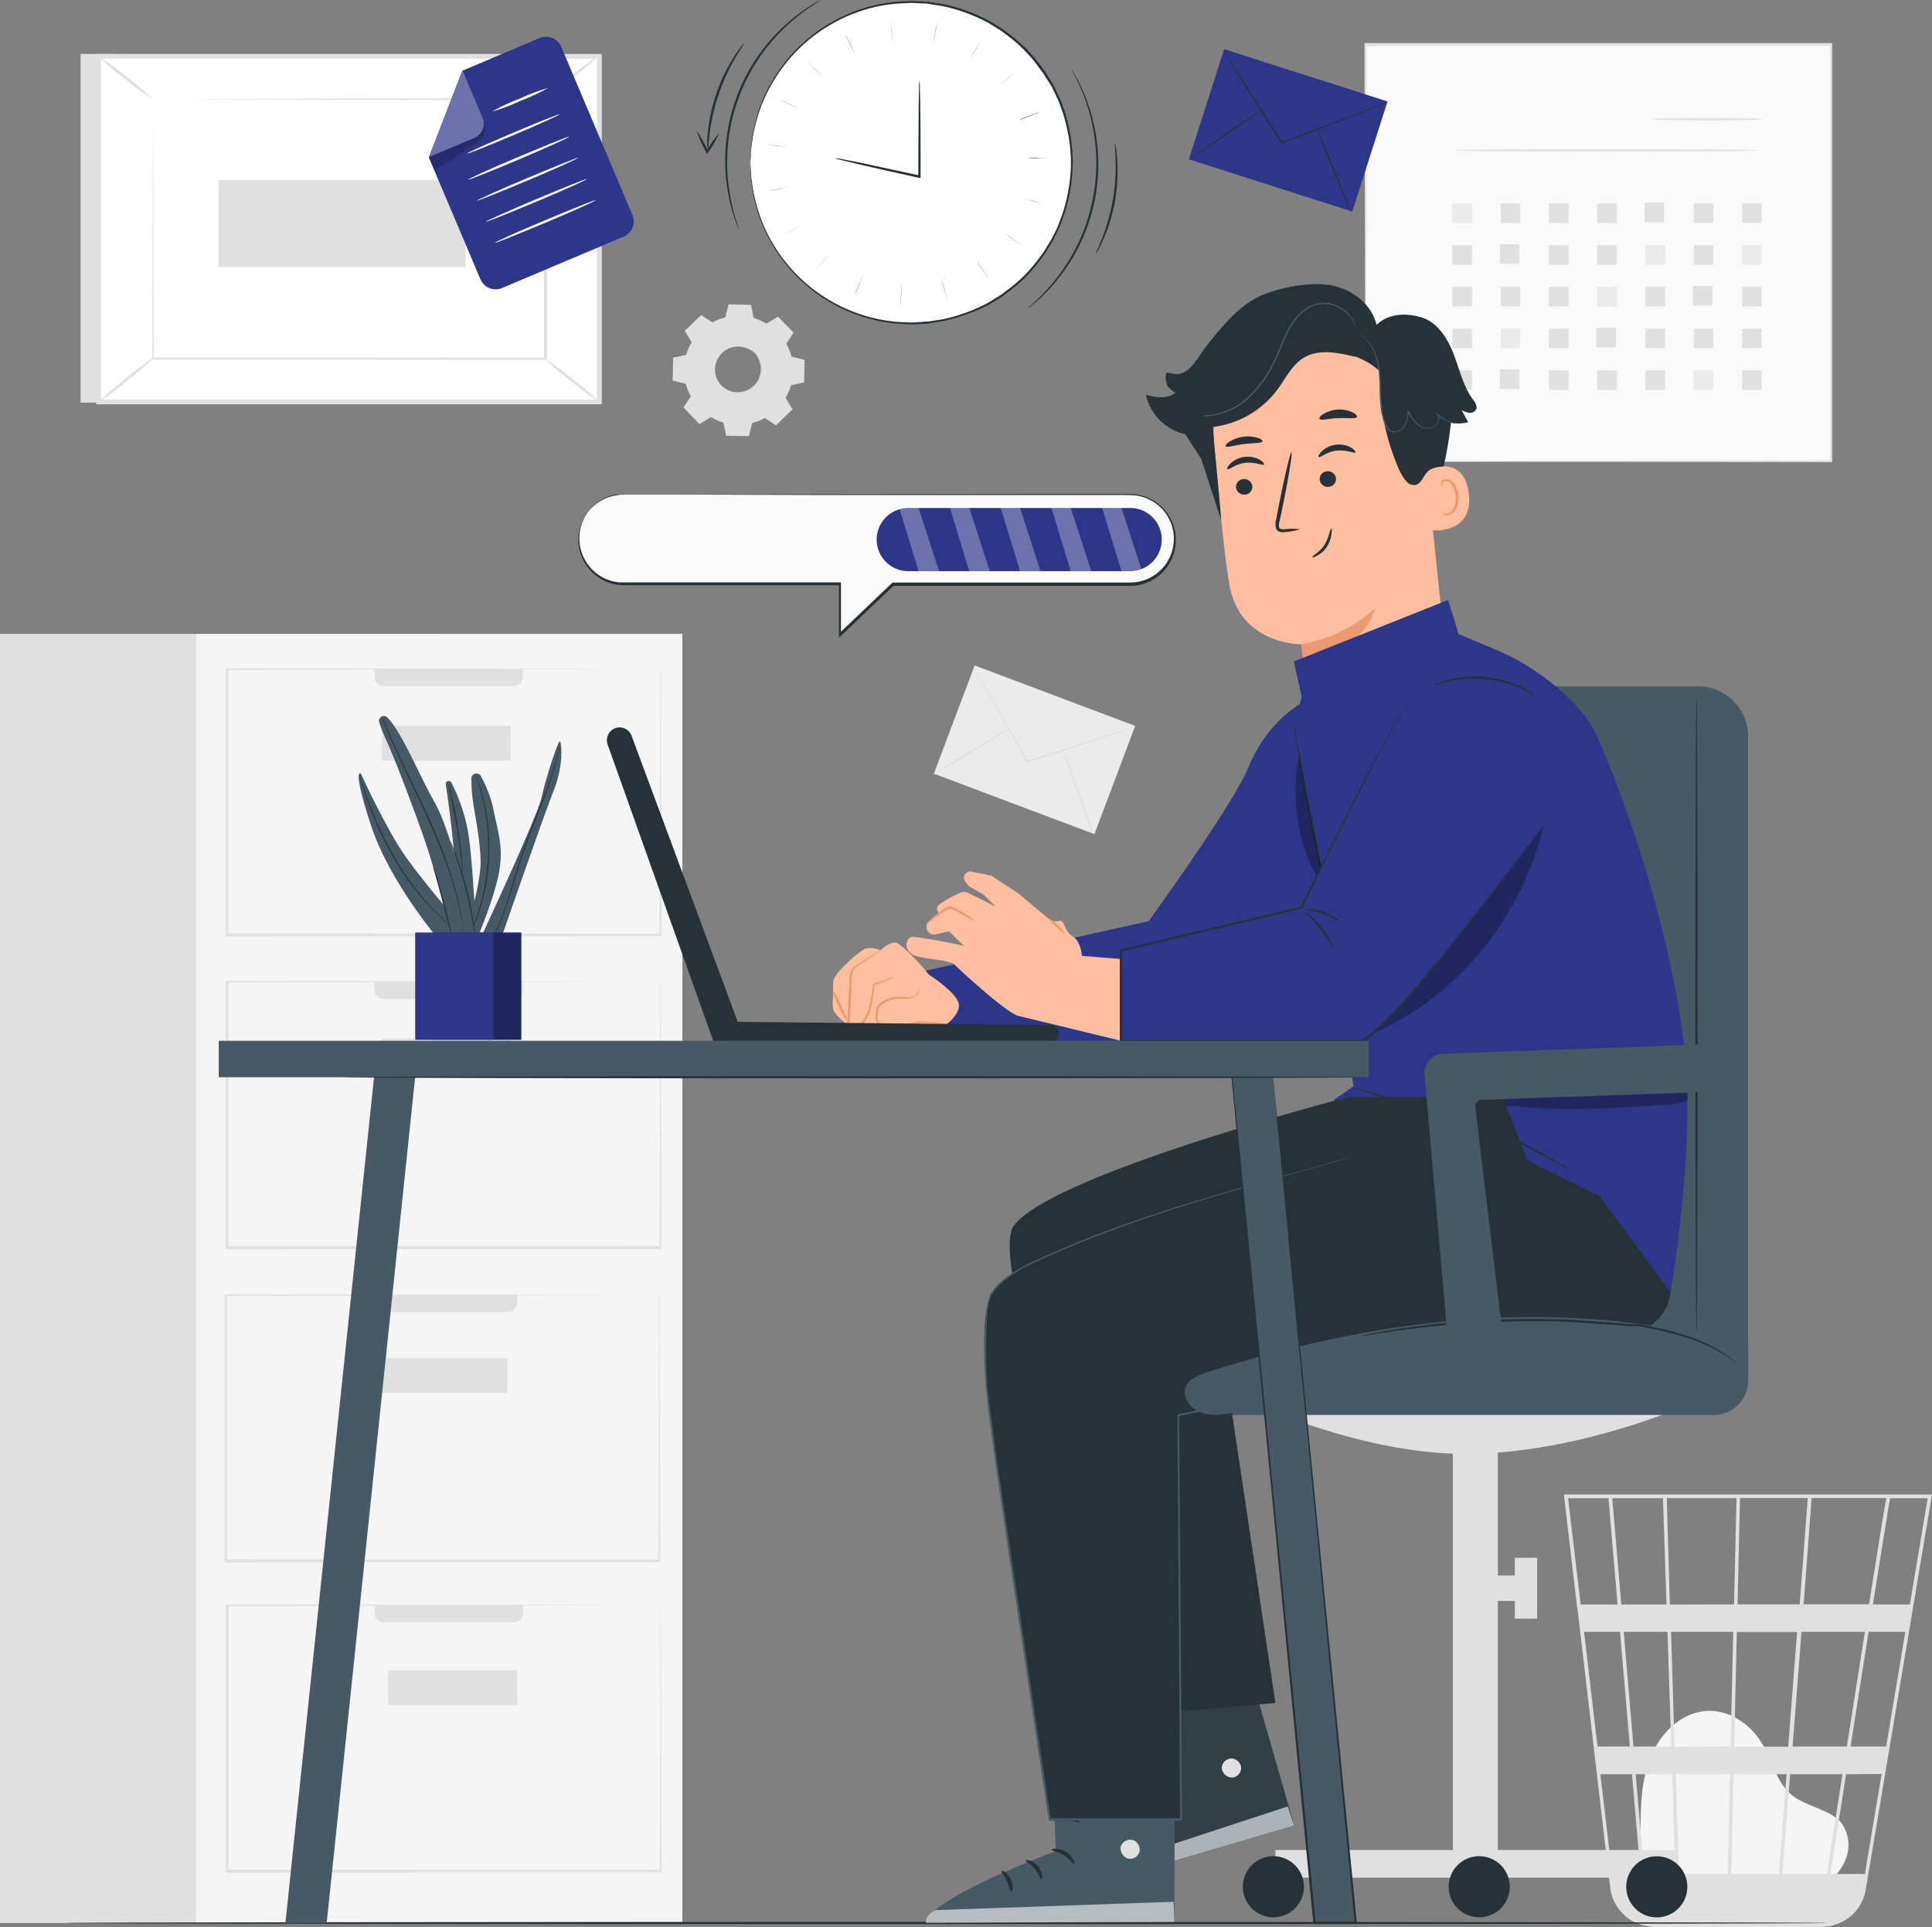 <?xml version="1.0" encoding="UTF-8"?> <svg xmlns="http://www.w3.org/2000/svg" viewBox="0 0 448.58 447.41"><rect x="0" y="0" width="448.58" height="447.41" fill="#808080" stroke="none"/> <defs> <style>.cls-1{fill:#e0e0e0;}.cls-2{fill:#fff;}.cls-3{fill:#f5f5f5;}.cls-4{fill:#fafafa;}.cls-5{fill:#ebebeb;}.cls-6{fill:#263238;}.cls-7{fill:#455a64;}.cls-8{fill:#2d3789;}.cls-9{opacity:0.3;}.cls-10{opacity:0.2;}.cls-11{fill:#ffbe9d;}.cls-12{fill:#eb996e;}.cls-13{opacity:0.6;}</style> </defs> <title>Ресурс 1</title> <g id="Слой_2" data-name="Слой 2"> <g id="Слой_1-2" data-name="Слой 1"> <g id="freepik--background-complete--inject-60"> <polygon class="cls-1" points="139.18 13.07 134.99 93.47 18.71 93.47 18.71 12.51 139.18 13.07"></polygon> <rect class="cls-2" x="22.9" y="13.07" width="116.28" height="80.23"></rect> <path class="cls-1" d="M22.34,12.52H139.73V93.85H22.34Zm116.29,1.1H23.45V92.75H138.63Z"></path> <rect class="cls-2" x="35.49" y="23.04" width="91.09" height="60.29"></rect> <path class="cls-1" d="M35.86,23h6.21l18.71-.07,65.93-.2H127V83.25h0v.29h-.29L35.6,83.48h-.23v-.23c.05-18.4.12-33.49.12-44,.06-5.21.06-9.28.06-12.08v.09c0,2.81.06,6.9.06,12.13,0,10.48.07,25.52.12,43.87L35.5,83,126.59,83l-.28.29h0V23l.26.26L61,23.11,42.23,23H35.49Z"></path> <path class="cls-1" d="M133,18q-3.07,2.66-6.4,5a9,9,0,0,1,1.67-1.7c1.08-1,2.62-2.32,4.37-3.72S136,15,137.18,14.14a9.76,9.76,0,0,1,2-1.29A65.28,65.28,0,0,1,133,18Z"></path> <path class="cls-1" d="M29.37,17.83A56.31,56.31,0,0,1,35.49,23,56.77,56.77,0,0,1,29,18.28a57.28,57.28,0,0,1-6.12-5.21A56.77,56.77,0,0,1,29.37,17.83Z"></path> <path class="cls-2" d="M36,82.8,23,93.31"></path> <path class="cls-1" d="M29.65,88.28a61.23,61.23,0,0,1-6.66,5,60.77,60.77,0,0,1,6.3-5.48,61.23,61.23,0,0,1,6.66-5A60.77,60.77,0,0,1,29.65,88.28Z"></path> <path class="cls-1" d="M132.77,88.59a55.13,55.13,0,0,1-6.06-5.15,54.63,54.63,0,0,1,6.41,4.7,55.22,55.22,0,0,1,6.06,5.16A54.71,54.71,0,0,1,132.77,88.59Z"></path> <rect class="cls-1" x="50.77" y="41.82" width="57.32" height="20.19"></rect> <rect class="cls-1" y="147.15" width="103.1" height="299.25"></rect> <rect class="cls-3" x="45.56" y="147.15" width="112.88" height="299.25"></rect> <path class="cls-1" d="M87,374.42v-1.79h34.46v1.79a2.15,2.15,0,0,1-2.15,2.15H89.14A2.15,2.15,0,0,1,87,374.42Z"></path> <path class="cls-1" d="M153.36,373.63v3.25c-.05,2.86-.05,7-.05,12.4,0,10.71-.07,26.13-.12,45l.22-.22L52.82,434h-.06l.29.28V372.59l-.27.27,72.4-.2,20.78-.09h.11l-20.71-.05-72.58-.06h-.31V434.7h.34l100.59-.06h.23v-.23c0-18.93-.12-34.39-.12-45.14-.06-5.35-.06-9.5-.06-12.35v-4.29A3.47,3.47,0,0,0,153.36,373.63Z"></path> <rect class="cls-1" x="90.14" y="387.73" width="29.95" height="8.09"></rect> <path class="cls-1" d="M85.62,302.42v-1.79h34.45v1.79a2.15,2.15,0,0,1-2.15,2.15H87.77A2.15,2.15,0,0,1,85.62,302.42Z"></path> <path class="cls-1" d="M153,301.64v15.65c0,10.71-.07,26.12-.12,45l.22-.23L52.49,362h-.06l.29.29V300.6l-.27.26,72.4-.19,20.78-.1h.11L125,300.51l-72.58-.06h-.26v62.24h.34l100.59-.06h.23v-.22c0-18.94-.12-34.4-.12-45.15-.06-5.35-.06-9.5-.06-12.35v-4.29A1.92,1.92,0,0,0,153,301.64Z"></path> <rect class="cls-1" x="87.88" y="315.24" width="29.95" height="8.09"></rect> <path class="cls-1" d="M86.93,157.11v-1.79h34.46v1.79a2.15,2.15,0,0,1-2.15,2.15H89.08A2.15,2.15,0,0,1,86.93,157.11Z"></path> <path class="cls-1" d="M153.31,156.32v3.25c0,2.86-.06,7-.06,12.4,0,10.71-.07,26.12-.12,45l.23-.23-100.6-.06h0l.29.29V155.28l-.27.26,72.4-.19,20.77-.09h7a4.17,4.17,0,0,0,.5,0h-7.36l-20.72-.06-72.57-.06h-.37v62.25h.34l100.6-.07h.22v-.22c0-18.94-.12-34.4-.12-45.15,0-5.35,0-9.5,0-12.35v-4.29A3.6,3.6,0,0,0,153.31,156.32Z"></path> <rect class="cls-1" x="88.65" y="168.48" width="29.95" height="8.09"></rect> <path class="cls-1" d="M89,231.89a2.15,2.15,0,0,1-2.09-2.21v-1.79h34.46v1.85a2.15,2.15,0,0,1-2.15,2.15H89Z"></path> <path class="cls-1" d="M153.31,228.85v3.25c0,2.86-.06,7-.06,12.4,0,10.71-.07,26.13-.12,45l.23-.22-100.6-.06h0l.29.28V227.81l-.27.27,72.4-.2,20.77-.09h-20.6l-72.57-.06h-.37V290h.34l100.6-.06h.22v-.22c0-18.93-.12-34.39-.12-45.14,0-5.35,0-9.5,0-12.35v-4.29A2.72,2.72,0,0,0,153.31,228.85Z"></path> <rect class="cls-1" x="88.65" y="241.09" width="29.95" height="8.09"></rect> <rect class="cls-4" x="317.15" y="10.49" width="108.09" height="96.7"></rect> <path class="cls-1" d="M317,105.24V100.1c0-4.57-.06-11.14-.06-19.57,0-16.94-.07-41.13-.13-70.25V10H425.4v97.24h-.25l-78.34-.13-22-.06h.11L347,107l78.18-.13-.26.26V10.44l.29.29H317.1l.24-.24c0,29.09-.12,53.2-.12,70.09-.07,8.46-.07,15.09-.07,19.63v7A9.42,9.42,0,0,1,317,105.24Z"></path> <path class="cls-1" d="M396.49,27.38c7,0,12.7.13,12.7.29s-5.68.29-12.7.29-12.71-.13-12.71-.29S389.47,27.38,396.49,27.38Z"></path> <path class="cls-1" d="M372.87,34.62c19.28,0,34.91.11,34.91.29s-15.6.29-34.88.29S338,35.07,338,34.91,353.59,34.62,372.87,34.62Z"></path> <rect class="cls-1" x="404.47" y="47.23" width="4.55" height="4.55"></rect> <rect class="cls-1" x="393.26" y="47.23" width="4.55" height="4.55"></rect> <rect class="cls-1" x="381.84" y="47.02" width="4.55" height="4.55"></rect> <rect class="cls-1" x="370.84" y="47.23" width="4.55" height="4.55"></rect> <rect class="cls-1" x="359.63" y="47.23" width="4.55" height="4.55"></rect> <rect class="cls-1" x="348.42" y="47.23" width="4.55" height="4.55"></rect> <rect class="cls-5" x="337.21" y="47.23" width="4.55" height="4.55"></rect> <rect class="cls-5" x="404.47" y="56.91" width="4.55" height="4.55"></rect> <rect class="cls-1" x="393.26" y="56.91" width="4.55" height="4.55"></rect> <rect class="cls-5" x="382.05" y="56.91" width="4.55" height="4.55"></rect> <rect class="cls-1" x="370.84" y="56.91" width="4.55" height="4.55"></rect> <rect class="cls-1" x="359.63" y="56.91" width="4.55" height="4.55"></rect> <rect class="cls-1" x="348.22" y="56.7" width="4.55" height="4.55"></rect> <rect class="cls-1" x="337.21" y="56.91" width="4.55" height="4.55"></rect> <rect class="cls-1" x="404.47" y="66.59" width="4.55" height="4.55"></rect> <rect class="cls-1" x="393.05" y="66.38" width="4.55" height="4.55"></rect> <rect class="cls-1" x="382.05" y="66.59" width="4.55" height="4.55"></rect> <rect class="cls-5" x="370.84" y="66.59" width="4.55" height="4.55"></rect> <rect class="cls-1" x="359.63" y="66.59" width="4.55" height="4.55"></rect> <rect class="cls-1" x="348.42" y="66.59" width="4.55" height="4.55"></rect> <rect class="cls-1" x="337.21" y="66.59" width="4.55" height="4.55"></rect> <rect class="cls-1" x="404.47" y="76.27" width="4.55" height="4.55"></rect> <rect class="cls-1" x="393.26" y="76.27" width="4.55" height="4.55"></rect> <rect class="cls-1" x="382.05" y="76.27" width="4.55" height="4.55"></rect> <rect class="cls-1" x="370.63" y="76.07" width="4.55" height="4.55"></rect> <rect class="cls-1" x="359.63" y="76.27" width="4.55" height="4.55"></rect> <rect class="cls-5" x="348.42" y="76.27" width="4.55" height="4.55"></rect> <rect class="cls-1" x="337.21" y="76.27" width="4.55" height="4.55"></rect> <rect class="cls-1" x="404.47" y="85.95" width="4.55" height="4.55"></rect> <rect class="cls-5" x="393.26" y="85.95" width="4.55" height="4.55"></rect> <rect class="cls-1" x="382.05" y="85.95" width="4.55" height="4.55"></rect> <rect class="cls-1" x="370.84" y="85.95" width="4.55" height="4.55"></rect> <rect class="cls-1" x="359.63" y="85.95" width="4.55" height="4.55"></rect> <rect class="cls-1" x="348.22" y="85.75" width="4.55" height="4.55"></rect> <rect class="cls-1" x="337.21" y="85.95" width="4.55" height="4.55"></rect> <rect class="cls-5" x="226.77" y="154.14" width="26.85" height="39.83" transform="translate(-7.32 337.52) rotate(-69.37)"></rect> <path class="cls-1" d="M226.31,155.18l.76,1.27,2.71,4.7c2.29,4,5.41,9.51,8.88,15.6l-.22-.09.34-.11L256.13,171l5.26-1.65,1.44-.43a4.77,4.77,0,0,1,.51-.13,3,3,0,0,1-.49.2l-1.41.49-5.23,1.76-17.28,5.67-.34.11h-.15l-.07-.13c-3.42-6.11-6.52-11.65-8.78-15.65-1.09-2-2-3.6-2.62-4.75l-.69-1.3a2.23,2.23,0,0,1-.22-.47A2.67,2.67,0,0,1,226.31,155.18Z"></path> <path class="cls-1" d="M250.17,183.93c-1.95-5.46-3.45-9.93-3.36-10s1.74,4.41,3.7,9.93,3.46,10,3.37,10S252.12,189.39,250.17,183.93Z"></path> <path class="cls-1" d="M225.66,174.57c-4.95,3-9,5.4-9.06,5.31s3.92-2.61,8.87-5.62,9-5.39,9.06-5.3S230.61,171.55,225.66,174.57Z"></path> <path class="cls-1" d="M178,75.1l2.63-1.6,3.55,3.67-1.69,2.58a12.26,12.26,0,0,1,1.21,3.09l3,.74-.09,5.1-3,.63a12.17,12.17,0,0,1-1.33,3L183.9,95l-3.67,3.55-2.58-1.69a12.67,12.67,0,0,1-3.09,1.22l-.74,3-5.1-.09-.63-3A13.09,13.09,0,0,1,165,96.66l-2.63,1.59-3.55-3.67L160.55,92a12.88,12.88,0,0,1-1.21-3.1l-3-.73.09-5.11,3-.62a12.2,12.2,0,0,1,1.33-3l-1.6-2.64,3.67-3.54L165.41,75a11.92,11.92,0,0,1,3.09-1.22l.74-3,5.1.09.63,3A12.17,12.17,0,0,1,178,75.16Zm-2.72,6.81h0a5.48,5.48,0,0,0-7.74-.09h0a5.48,5.48,0,1,0,7.75.12Z"></path> <path class="cls-1" d="M174.19,81.22a5.44,5.44,0,0,0-3.48-.72,5.3,5.3,0,0,0-2.31.85,5.41,5.41,0,0,0-1.84,2.13A5.24,5.24,0,0,0,172,91a5,5,0,0,0,1.47-.41,5.45,5.45,0,0,0,2.18-1.77,5.32,5.32,0,0,0,.94-2.28,5.43,5.43,0,0,0-.6-3.51,6.43,6.43,0,0,0-.75-1.11,4.07,4.07,0,0,1,.85,1,5.4,5.4,0,0,1,.72,3.6,5.55,5.55,0,0,1-.94,2.4,5.57,5.57,0,0,1-3.84,2.32,5.26,5.26,0,0,1-1.68,0,5.61,5.61,0,0,1-4.09-8,4.42,4.42,0,0,1,.34-.6A5.54,5.54,0,0,1,174.3,81a4,4,0,0,1,1,.89C175.27,82,175,81.61,174.19,81.22Z"></path> <path class="cls-1" d="M178.18,75.17l.49-.32,2-1.2h0l3.56,3.65h0c-.51.79-1.07,1.66-1.68,2.59v-.1a12.52,12.52,0,0,1,1.23,3.12l-.08-.13,3,.73h.08v.09c0,1.61-.08,3.31-.08,5.1v.1h-.1l-3,.63.09-.09a12.44,12.44,0,0,1-1.33,3.09v-.14c.5.81,1,1.71,1.6,2.63l.06.1-.08.07-3.67,3.55-.08.08-.1-.06L177.51,97h.16a13.15,13.15,0,0,1-3.13,1.23l.11-.11c-.23.94-.48,2-.74,3v.12h-.12l-5.1-.08h-.12V101c-.2-.93-.41-2-.63-3l.11.12A12.78,12.78,0,0,1,165,96.78h.16l-2.64,1.6-.11.06-.08-.09-3.55-3.67-.08-.09.06-.1,1.7-2.58v.18A12.59,12.59,0,0,1,159.2,89l.11.11-3-.74h-.12v-.12c0-1.74.1-3.44.1-5.1V83h.11l3-.62-.1.1a12,12,0,0,1,1.34-3.08v.14l-1.59-2.64-.06-.09.08-.07,3.67-3.54.07-.07.08.06,2.58,1.69h-.12a12.56,12.56,0,0,1,3.13-1.22l-.08.07c.27-1.09.52-2.07.75-3v-.07h.08l5.1.11h.06v.06c.24,1.19.44,2.18.6,3h0a12.12,12.12,0,0,1,2.33,1l.54.31a.66.66,0,0,1,.17.12l-.19-.1-.55-.28a12,12,0,0,0-2.33-.9h0c-.18-.81-.39-1.8-.65-3h.07l-5.11-.06.1-.07c-.23.93-.47,1.91-.73,3v.06h-.06a12.66,12.66,0,0,0-3.07,1.21h-.12l-2.58-1.68H163l-3.66,3.55v-.16l1.6,2.64v.14a12.28,12.28,0,0,0-1.3,3v.09h-.08l-3,.64.12-.14q-.09,2.49-.09,5.1l-.11-.15,3,.73h.09v.09A12.43,12.43,0,0,0,160.74,92v.08l-.05.08c-.55.85-1.12,1.71-1.69,2.58v-.19l3.54,3.67h-.19L165,96.6h.17a12,12,0,0,0,3,1.31h.09V98c.21,1,.43,2,.63,3l-.15-.12,5.1.09-.15.11.73-3V98h.09a12.41,12.41,0,0,0,3.06-1.2l.08-.05.08.05,2.57,1.7h-.18L183.78,95v.18l-1.56-2.77v-.14a12.74,12.74,0,0,0,1.32-3v-.07h.07l3-.62-.09.12c0-1.79.1-3.5.1-5.1l.08.11-3-.75h-.06v-.06a12.52,12.52,0,0,0-1.19-3.08h0l1.7-2.57v.1l-3.52-3.7h.06l-2,1.18-.5.29-.17.09S178.07,75.11,178.18,75.17Z"></path> <path class="cls-3" d="M424.57,435.75l-32.49,1c-3,.08-6.4.06-8.63-2-2.43-2.27-2.55-6-2.55-9.27,0-6,.12-12.13,2.37-17.66s7.15-10.39,13.15-10.66c5.19-.24,10.1,3.14,12.74,7.64,2.29,3.92,3.24,8.8,6.7,11.74,1.83,1.56,4.16,2.37,6.37,3.3s4.66,2,5.81,4.09c3.14,5.77-.93,10.74-2.76,12.3"></path> <path class="cls-1" d="M363.16,347.39l2.94,25h0l.34,2.52,7.41,63.23a10.3,10.3,0,0,0,8.65,9,11.3,11.3,0,0,0,2.09.2h38.09l.42.07v-.09a10.19,10.19,0,0,0,1.74-.2c.26,0,.51-.13.76-.19l.3-.09a10.23,10.23,0,0,0,7.29-8.17l15.39-91.76H363.15ZM377,378.8h10.16l.88,26.63h-8.77Zm1.42,26.63h-7.5l-3.13-26.63h8.36ZM389.86,435l-.77-23.14h12.58L401.14,435ZM413,435H402l.53-23.14h12.27Zm2.65-23.14H427.8c-1.38,8.77-2.63,16.89-3.63,23.14H413.84Zm-13-6.39.61-26.63h14l-2.07,26.63Zm-13.84,0L388,378.8h14.43l-.61,26.63Zm-1.1-33L387,347.77h16.19l-.57,24.66ZM404,347.75h15.74l-1.88,24.68H403.43Zm16.63,0h17.38c-.33,1.41-.93,5.13-2.52,15.13-.47,2.9-1,6.13-1.52,9.53H418.78ZM433,378.8l-2.91,18.46c-.43,2.74-.86,5.47-1.29,8.17H416.21l2.07-26.63Zm.88,0h8.51l-4.46,26.63h-8.25C431.11,396.19,432.56,387,433.86,378.8Zm3,33L433,435H425c1.14-7.24,2.37-15.14,3.63-23.14ZM381.78,435l-2-23.14h8.46L389,435Zm-5.34-62.55-2.1-24.66h11.78l.82,24.66Zm71.14-24.66-4.14,24.66h-8.58c2.1-13.17,3.66-22.88,4-24.66Zm-76,64.07h7.34l2,23.14h-6.61Zm-7.5-64.07h9.38l2.11,24.66H367Z"></path> </g> <g id="freepik--Floor--inject-60"> <path class="cls-6" d="M219.77,446.14c113,0,204.51.11,204.51.26s-91.58.26-204.51.26-204.49-.11-204.49-.26S106.8,446.14,219.77,446.14Z"></path> </g> <g id="freepik--Plant--inject-60"> <path class="cls-7" d="M107.07,214.87s-8.13-9.36-12.71-15.74-10.58-19.58-10.58-19.58-2.12-1.6,2.34,12,16.27,27.19,16.27,27.19Z"></path> <path class="cls-7" d="M108.64,192.94c1.12,5.95,2,25.47,2,25.47h-4.92s-.08-3.65,0-13.09c.06-7.25-1.5-18.47-2.22-23.25a.69.69,0,0,1,1.28-.44A41.12,41.12,0,0,1,108.64,192.94Z"></path> <path class="cls-7" d="M111.07,217.17s3.81-9,4.84-14.91-.32-9-1.51-15.16a30.77,30.77,0,0,0-2.74-6.94,1.15,1.15,0,0,0-1-.6,1.17,1.17,0,0,0-1.21,1.15,39.11,39.11,0,0,0,.63,7c1.07,6.26,1.79,11,1.39,14.44a52,52,0,0,1-4,14.68Z"></path> <path class="cls-7" d="M111.85,218.07h4.43s10-28.9,12.31-34.65,1.8-10.79,1.44-11.33-3.44,9-4.31,13.13-13.87,32-13.87,32"></path> <path class="cls-6" d="M105.7,215.7l-1-.8c-.84-.71-2-1.76-3.41-3.14A60.62,60.62,0,0,1,92,199.68a84.57,84.57,0,0,1-6.48-13.83c-.67-1.84-1.18-3.39-1.52-4.39l-.39-1.2c-.09-.27-.15-.41-.15-.41a2.07,2.07,0,0,0,.1.43c.07.28.18.69.34,1.21.31,1.06.78,2.57,1.44,4.42a79,79,0,0,0,6.46,13.9,58.71,58.71,0,0,0,9.38,12.07q1.66,1.62,3.48,3.08c.42.35.77.6,1,.77s.36.25.36.25A2,2,0,0,0,105.7,215.7Z"></path> <path class="cls-6" d="M107.4,201.78c0-.53-.07-1.3-.15-2.25-.16-1.89-.47-4.49-.91-7.36s-1-5.44-1.44-7.28c-.23-.93-.42-1.67-.56-2.18a7.24,7.24,0,0,0-.25-.79,4.43,4.43,0,0,0,.14.81l.47,2.2c.37,1.85.9,4.42,1.37,7.28s.79,5.46,1,7.34c.09.91.17,1.66.23,2.24a5.59,5.59,0,0,0,.12.82A4.61,4.61,0,0,0,107.4,201.78Z"></path> <path class="cls-6" d="M110.57,180.34l.34,1c.15.46.33,1,.51,1.67s.41,1.4.59,2.24c.09.41.2.88.3,1.31s.17.93.27,1.43c.2,1,.32,2.05.47,3.17a54.69,54.69,0,0,1,.29,7.35,56.17,56.17,0,0,1-.81,7.31c-.23,1.13-.43,2.13-.7,3.13-.13.49-.24,1-.37,1.41l-.4,1.29c-.23.82-.53,1.55-.75,2.18s-.44,1.23-.62,1.63-.29.76-.42,1a.89.89,0,0,0-.13.37,2.21,2.21,0,0,0,.18-.34l.46-1c.21-.43.44-1,.68-1.61s.54-1.36.79-2.18l.41-1.29c.14-.41.25-.92.39-1.41.28-1,.49-2,.73-3.14a52,52,0,0,0,.82-7.36,49.29,49.29,0,0,0-.31-7.39c-.15-1.12-.28-2.18-.5-3.18-.1-.5-.17-1-.28-1.44s-.22-.89-.32-1.31c-.19-.84-.44-1.57-.63-2.23s-.39-1.21-.56-1.66l-.39-1a2.17,2.17,0,0,0-.15-.35A1.42,1.42,0,0,0,110.57,180.34Z"></path> <path class="cls-6" d="M130,172.71l-.09.36c-.07.31-.16.78-.3,1.37-.29,1.2-.76,2.92-1.4,5s-1.59,4.52-2.64,7.21-2.26,5.59-3.43,8.76-2.07,6.23-2.9,9-1.6,5.25-2.35,7.31a48.89,48.89,0,0,1-2,4.79c-.25.55-.47,1-.61,1.26l-.15.33a.61.61,0,0,0,0,.12.36.36,0,0,0,.07-.1l.18-.32a12.55,12.55,0,0,0,.66-1.25,48.37,48.37,0,0,0,2-4.76c.77-2.06,1.55-4.54,2.4-7.31s1.77-5.81,2.92-8.94,2.36-6.07,3.41-8.77,1.93-5.16,2.58-7.24,1.07-3.8,1.32-5c.13-.6.2-1.07.26-1.39v-.49Z"></path> <path class="cls-7" d="M100.83,186.09c4.68,8.25,9.47,31.13,9.47,31.13l-5.24.85s-3.42-13.92-5.9-21.39-7.69-21.06-9.48-24.85a34.92,34.92,0,0,1-1.63-4.19,1.1,1.1,0,0,1,.26-1.09,1.12,1.12,0,0,1,1.58-.05C93.31,169.91,97.07,179.46,100.83,186.09Z"></path> <path class="cls-6" d="M100.76,202c.13.47.31,1.07.51,1.78.44,1.5,1,3.59,1.59,5.91l1.51,5.93c.19.71.35,1.32.48,1.79a3.79,3.79,0,0,0,.21.65,3,3,0,0,0-.11-.67c-.1-.49-.23-1.09-.39-1.82-.34-1.53-.83-3.63-1.43-6s-1.19-4.41-1.67-5.9c-.24-.76-.45-1.35-.6-1.76a3.42,3.42,0,0,0-.27-.62A2.91,2.91,0,0,0,100.76,202Z"></path> <path class="cls-6" d="M107.71,217.5v-.41c0-.36-.07-.91-.16-1.59q-.36-2.92-1-5.81a76.59,76.59,0,0,0-2.4-8.4c-1.06-3.12-2.4-6.48-3.93-9.95C97.13,184.4,94,178.27,92,173.75c-1-2.25-1.86-4.09-2.41-5.37-.27-.62-.48-1.11-.64-1.46-.07-.16-.12-.28-.17-.38l-.06-.13c-.05,0,0,0,0,.14s.08.23.14.39c.14.34.33.84.59,1.49.52,1.29,1.34,3.14,2.34,5.4,2,4.55,5.09,10.69,8.17,17.62,1.53,3.47,2.88,6.82,4,9.92a83.56,83.56,0,0,1,2.45,8.37c.56,2.41.91,4.39,1.1,5.77.11.69.16,1.22.21,1.59l.06.41v.14S107.7,217.6,107.71,217.5Z"></path> <path class="cls-6" d="M110.23,216.33c-.06-.58-.17-1.43-.32-2.43-.32-2-.84-4.9-1.63-7.9a79.75,79.75,0,0,0-2.43-7.69c-.36-1-.68-1.74-.91-2.27a5.92,5.92,0,0,0-.37-.81,6.45,6.45,0,0,0,.27.85c.21.59.49,1.36.82,2.3.68,1.94,1.56,4.65,2.35,7.69s1.34,5.87,1.7,7.87c.17,1,.31,1.79.41,2.4a6.54,6.54,0,0,0,.18.88A5.26,5.26,0,0,0,110.23,216.33Z"></path> <rect class="cls-8" x="100.61" y="216.47" width="20.43" height="24.9"></rect> <g class="cls-9"> <rect x="100.61" y="216.47" width="20.43" height="24.9"></rect> </g> <rect class="cls-8" x="96.4" y="216.47" width="18.13" height="24.9"></rect> </g> <g id="freepik--Mail--inject-60"> <rect class="cls-8" x="285.67" y="10.34" width="26.85" height="39.83" transform="translate(179.1 305.9) rotate(-72.25)"></rect> <path class="cls-6" d="M284.34,12.14l.81,1.23c.72,1.1,1.72,2.65,3,4.55l9.65,15.14-.22-.08.34-.12,17-6.43L320,24.52l1.42-.5a2.21,2.21,0,0,1,.5-.15,2.62,2.62,0,0,1-.48.22l-1.39.56-5.13,2-17,6.52-.33.13h-.14l-.08-.12L287.86,18,285,13.37c-.32-.52-.57-.94-.76-1.26a2.94,2.94,0,0,1-.25-.46A3.3,3.3,0,0,1,284.34,12.14Z"></path> <path class="cls-6" d="M309.58,39.64c-2.23-5.41-3.95-9.83-3.86-9.87s2,4.32,4.2,9.73,3.95,9.87,3.86,9.87S311.81,45.05,309.58,39.64Z"></path> <path class="cls-6" d="M284.6,31.42c-4.78,3.26-8.72,5.75-8.78,5.75s3.8-2.74,8.58-6,8.72-5.84,8.78-5.76S289.38,28.16,284.6,31.42Z"></path> </g> <g id="freepik--Document--inject-60"> <path class="cls-8" d="M111.58,64.9l-12-28.33,7.8-20.16,17.91-7.58a3.83,3.83,0,0,1,5,2l16.56,39.08a3.84,3.84,0,0,1-2,5L116.62,66.84A3.84,3.84,0,0,1,111.58,64.9Z"></path> <path class="cls-8" d="M99.59,36.47,110.16,32h0a3.56,3.56,0,0,0,1.87-4.67l-4.66-11Z"></path> <g class="cls-10"> <path d="M110.16,32,99.59,36.43l1.25,3c.09.21,8.49-5.26,9.77-6.09a3.55,3.55,0,0,0,.31-.23,4,4,0,0,0,1.4-4.77C112.78,30.78,110.16,32,110.16,32Z"></path> </g> <g class="cls-9"> <path class="cls-2" d="M99.59,36.47,110.16,32h0a3.56,3.56,0,0,0,1.87-4.67l-4.66-11Z"></path> </g> <path class="cls-4" d="M120.65,22.91a45.18,45.18,0,0,1,6.65-2.51,47,47,0,0,1-6.43,3,44.64,44.64,0,0,1-6.64,2.51A44.62,44.62,0,0,1,120.65,22.91Z"></path> <path class="cls-4" d="M119.07,30.84c5.94-2.51,10.8-4.45,10.86-4.3s-4.7,2.29-10.64,4.81-10.8,4.44-10.86,4.3S113.13,33.35,119.07,30.84Z"></path> <path class="cls-4" d="M120.3,36.45c6.48-2.71,11.77-4.88,11.83-4.71S127,34.25,120.52,37s-11.77,4.85-11.83,4.71S113.82,39.16,120.3,36.45Z"></path> <path class="cls-4" d="M122.39,41.35c6.47-2.71,11.78-4.85,11.83-4.71s-5.15,2.51-11.62,5.22-11.76,4.85-11.82,4.71S115.92,44.06,122.39,41.35Z"></path> <path class="cls-4" d="M124.45,46.25c6.48-2.71,11.77-4.85,11.83-4.71s-5.14,2.52-11.61,5.22-11.77,4.85-11.83,4.7S118,49,124.45,46.25Z"></path> <path class="cls-4" d="M126.53,51.14c6.47-2.7,11.77-4.84,11.83-4.7s-5.14,2.52-11.61,5.22-11.77,4.85-11.83,4.7S120.06,53.84,126.53,51.14Z"></path> </g> <g id="freepik--Clock--inject-60"> <circle class="cls-2" cx="211.56" cy="37.78" r="37.35"></circle> <path class="cls-6" d="M174.24,37.18c0-.42.06-1,.06-1.78l.06-1.31c0-.48.13-1,.21-1.57a26.8,26.8,0,0,1,.73-3.88,35.9,35.9,0,0,1,4.09-10A37.52,37.52,0,0,1,204.65.88,36.2,36.2,0,0,1,209.4.32c.81,0,1.62-.1,2.44-.1l2.49.12a6.67,6.67,0,0,0,1.26.08l1.25.19c.84.14,1.69.24,2.53.41a40.81,40.81,0,0,1,9.92,3.61c.79.39,1.56.93,2.34,1.39.39.25.8.46,1.17.73l1.1.83a42.1,42.1,0,0,1,4.27,3.62,42.41,42.41,0,0,1,3.69,4.35l.87,1.16.75,1.24.76,1.24a9.37,9.37,0,0,1,.7,1.28l1.28,2.66,1,2.78a40.28,40.28,0,0,1,1.87,11.83,40.45,40.45,0,0,1-1.94,11.86l-1,2.79c-.42.89-.85,1.77-1.27,2.65a8.87,8.87,0,0,1-.71,1.28l-.75,1.25-.76,1.24L241.79,60a41.48,41.48,0,0,1-3.69,4.36,42.1,42.1,0,0,1-4.27,3.62l-1.1.83c-.37.27-.78.48-1.17.73-.78.47-1.55,1-2.34,1.4A40.28,40.28,0,0,1,224.31,73a37.67,37.67,0,0,1-5,1.46c-.84.18-1.69.27-2.53.41l-1.21.22a6.67,6.67,0,0,1-1.26.08l-2.49.12c-.82,0-1.64-.1-2.45-.1a36,36,0,0,1-4.74-.56,37.52,37.52,0,0,1-25.26-17.76,35.9,35.9,0,0,1-4.09-10,26.42,26.42,0,0,1-.74-3.83c-.08-.56-.15-1.07-.21-1.56a10.4,10.4,0,0,1-.06-1.32c-.06-.77-.06-1.37-.06-1.77v-.61a2.45,2.45,0,0,1,.06.61q0,.62.12,1.77c0,.39,0,.82.08,1.3s.15,1,.23,1.56a27.93,27.93,0,0,0,.78,3.85,35.55,35.55,0,0,0,4.1,9.89,37.28,37.28,0,0,0,25.09,17.47,33.7,33.7,0,0,0,4.69.55c.8,0,1.61.09,2.42.09l2.5-.15a6.41,6.41,0,0,1,1.24-.08l1.23-.19c.83-.14,1.67-.23,2.5-.41A40.2,40.2,0,0,0,229,70.5c.78-.38,1.53-.92,2.31-1.38.38-.24.78-.45,1.15-.72l1.09-.82A41,41,0,0,0,237.8,64a40.26,40.26,0,0,0,3.63-4.3l.86-1.14.74-1.22.75-1.23a8.71,8.71,0,0,0,.7-1.27,27.26,27.26,0,0,0,1.26-2.61c.33-.91.67-1.83,1-2.75a39.75,39.75,0,0,0,1.92-11.7,39.82,39.82,0,0,0-1.92-11.71l-1-2.74c-.43-.88-.85-1.75-1.26-2.62a9.65,9.65,0,0,0-.7-1.26L243,18.27l-.75-1.22-.85-1.14A34.31,34.31,0,0,0,233.59,8l-1.09-.82c-.37-.27-.77-.48-1.15-.72-.78-.46-1.53-1-2.31-1.38a40.2,40.2,0,0,0-9.79-3.58c-.83-.17-1.67-.27-2.49-.41L215.52.88A6.46,6.46,0,0,0,214.28.8L211.82.67c-.81,0-1.62.1-2.42.1a33.68,33.68,0,0,0-4.69.54,37.3,37.3,0,0,0-25.09,17.47,35.78,35.78,0,0,0-4.14,9.91,27.93,27.93,0,0,0-.78,3.85c-.08.56-.2,1.08-.23,1.56s-.08.91-.08,1.3c0,.78-.06,1.38-.12,1.78a4.56,4.56,0,0,0-.06.6S174.23,37.6,174.24,37.18Z"></path> <path class="cls-6" d="M195.4,36.91l4.2.83c3.55.76,8.46,1.81,13.94,3l-.32.26V39.91c0-5.86.08-11.16.08-15,0-1.84.08-3.37.08-4.54a10.21,10.21,0,0,1,.1-1.66,9.2,9.2,0,0,1,.1,1.66c0,1.17.09,2.7.09,4.54.07,3.85.07,9.15.07,15v1.45l-.31-.07c-5.48-1.2-10.38-2.31-13.91-3.13l-4.17-1a11.16,11.16,0,0,1-1.5-.43A8.1,8.1,0,0,1,195.4,36.91Z"></path> <path class="cls-6" d="M171.27,52.59c-.14-.38-.4-.94-.64-1.68A40,40,0,0,1,169,44.53,42.54,42.54,0,0,1,183.12,5.09a40.06,40.06,0,0,1,5.32-3.92c.66-.43,1.21-.7,1.56-.9a2.12,2.12,0,0,1,.57-.27,4.8,4.8,0,0,1-.52.36c-.33.25-.86.55-1.5,1a45.53,45.53,0,0,0-5.18,4,43.17,43.17,0,0,0-14,39.1,45.39,45.39,0,0,0,1.46,6.41c.2.7.43,1.31.54,1.7a3.25,3.25,0,0,1,.17.61A3.15,3.15,0,0,1,171.27,52.59Z"></path> <path class="cls-6" d="M164.2,33.75c0-.68,0-1.66.14-2.86a40,40,0,0,1,2-9.23,39.42,39.42,0,0,1,4.1-8.5c.64-1,1.23-1.8,1.64-2.34a3.69,3.69,0,0,1,.7-.78c.1.05-.78,1.25-2,3.32a46.29,46.29,0,0,0-6,17.57c-.3,2.38-.35,3.87-.43,3.87A3.4,3.4,0,0,1,164.2,33.75Z"></path> <path class="cls-6" d="M249.17,16.67c.2.35.54.86.89,1.56a40.2,40.2,0,0,1,2.63,6.06,42.49,42.49,0,0,1-7.63,41.18,39.7,39.7,0,0,1-4.63,4.72c-.58.52-1.07.88-1.39,1.13a2.68,2.68,0,0,1-.52.36,4.67,4.67,0,0,1,.45-.44c.33-.28.77-.66,1.33-1.2a46.2,46.2,0,0,0,4.48-4.8,43.39,43.39,0,0,0,5.13-46.92c-.32-.71-.63-1.23-.81-1.6a2.41,2.41,0,0,1-.25-.57A3.46,3.46,0,0,1,249.17,16.67Z"></path> <path class="cls-6" d="M259.07,34.23c.11.67.23,1.64.32,2.85a40.16,40.16,0,0,1-.48,9.42,39.23,39.23,0,0,1-2.7,9c-.48,1.11-.92,2-1.25,2.57a3.92,3.92,0,0,1-.56.89c-.08,0,.6-1.37,1.47-3.6a46.81,46.81,0,0,0,2.52-9,45.34,45.34,0,0,0,.63-9.31c-.08-2.4-.27-3.89-.18-3.89A4.25,4.25,0,0,1,259.07,34.23Z"></path> <path class="cls-6" d="M178.09,44.4s1.13-.25,2.54-.54,2.56-.51,2.56-.5-1.14.26-2.55.55S178.1,44.41,178.09,44.4Z"></path> <path class="cls-6" d="M182,54.66s1-.61,2.23-1.34S186.5,52,186.5,52s-1,.61-2.24,1.34S182,54.67,182,54.66Z"></path> <path class="cls-6" d="M189.08,63.08s.74-.87,1.67-2,1.7-2,1.71-2-.74.9-1.68,2S189.1,63.08,189.08,63.08Z"></path> <path class="cls-6" d="M198.4,68.69s.38-1.09.93-2.43,1-2.41,1-2.41-.41,1.09-.94,2.43S198.42,68.7,198.4,68.69Z"></path> <path class="cls-6" d="M209.1,71s0-1.16.1-2.6.13-2.6.14-2.6,0,1.16-.09,2.6S209.11,71,209.1,71Z"></path> <path class="cls-6" d="M220,69.69s-.36-1.11-.76-2.49-.72-2.51-.7-2.51.35,1.11.75,2.49S220,69.69,220,69.69Z"></path> <path class="cls-6" d="M229.78,64.91s-.64-.94-1.47-2.08-1.51-2.13-1.49-2.14.7.93,1.53,2.11S229.78,64.91,229.78,64.91Z"></path> <path class="cls-6" d="M237.6,57.24s-.95-.65-2.12-1.5-2.11-1.54-2.1-1.55,1,.66,2.12,1.51S237.61,57.23,237.6,57.24Z"></path> <path class="cls-6" d="M242.46,47.44s-1.11-.31-2.49-.73-2.49-.78-2.49-.79,1.12.32,2.5.74S242.46,47.43,242.46,47.44Z"></path> <path class="cls-6" d="M243.87,36.59s-1.17,0-2.6.12-2.6.09-2.6.07a21.68,21.68,0,0,1,2.6-.12C242.71,36.6,243.86,36.58,243.87,36.59Z"></path> <path class="cls-6" d="M241.69,25.91s-1.07.44-2.42.95-2.45,1-2.45.91a21.77,21.77,0,0,1,2.43-1C240.59,26.26,241.69,25.9,241.69,25.91Z"></path> <path class="cls-6" d="M236.12,16.43s-.91.76-2,1.69-2,1.67-2,1.66.9-.77,2-1.7Z"></path> <path class="cls-6" d="M227.83,9.32s-.59,1-1.33,2.24-1.36,2.23-1.37,2.22.59-1,1.33-2.24S227.82,9.31,227.83,9.32Z"></path> <path class="cls-6" d="M217.66,5.28s-.21,1.14-.52,2.55-.57,2.54-.58,2.54.23-1.14.53-2.55S217.64,5.27,217.66,5.28Z"></path> <path class="cls-6" d="M206.73,4.77s.15,1.15.33,2.58.3,2.59.29,2.59-.16-1.15-.33-2.58S206.72,4.77,206.73,4.77Z"></path> <path class="cls-6" d="M196.22,7.83s.54,1,1.16,2.33,1.11,2.35,1.1,2.36-.53-1-1.15-2.33S196.2,7.84,196.22,7.83Z"></path> <path class="cls-6" d="M187.28,14.14s.84.81,1.85,1.83S191,17.83,191,17.84,190.1,17,189.1,16,187.27,14.15,187.28,14.14Z"></path> <path class="cls-6" d="M180.88,23s1,.5,2.34,1.14,2.32,1.17,2.32,1.18-1-.5-2.34-1.14S180.88,23,180.88,23Z"></path> <path class="cls-6" d="M177.69,33.46l2.58.32c1.43.18,2.58.36,2.58.36l-2.59-.31C178.84,33.64,177.69,33.47,177.69,33.46Z"></path> <path class="cls-6" d="M164.34,35l.06.12H164A26.69,26.69,0,0,1,167,30.91a25.9,25.9,0,0,1-2.58,4.48l-.25.38-.2-.41-.06-.11a27.07,27.07,0,0,1-2.14-4.87A26.77,26.77,0,0,1,164.34,35Z"></path> </g> <g id="freepik--Progress--inject-60"> <path class="cls-4" d="M144.78,114.83h0a10.41,10.41,0,0,0,0,20.82H195v11.73l12.31-11.73h55a10.41,10.41,0,0,0,0-20.82Z"></path> <path class="cls-6" d="M143.27,114.74a10.33,10.33,0,0,0-2.43,19.73,11.44,11.44,0,0,0,2.93.73h51.49v12l-.4-.17,12.31-11.74.07-.06h55A10.15,10.15,0,0,0,263.58,115c-1.21-.09-2.49-.09-3.74-.09H191.18l-34-.09-9.23,0h0l9.23,0,34-.08,50.36-.06h18.3c1.26,0,2.51-.05,3.81.09a10.66,10.66,0,0,1-1.41,21.24h-54.9l.17-.07-12.32,11.73-.4.38V135.63l.23.23H147c-1.1,0-2.16,0-3.23-.06a11.52,11.52,0,0,1-3-.77,10.67,10.67,0,0,1-4.48-3.58,6.18,6.18,0,0,1-.36-.53,10.48,10.48,0,0,1,3.21-14.47,10.21,10.21,0,0,1,4.17-1.53,7.3,7.3,0,0,1,1.14-.09h.38C144.78,114.91,144.26,114.84,143.27,114.74Z"></path> <path class="cls-8" d="M203.55,125.26h0a7.35,7.35,0,0,1,7.36-7.34h51.47a7.34,7.34,0,0,1,7.36,7.33h0v0a7.35,7.35,0,0,1-7.36,7.34H210.91A7.35,7.35,0,0,1,203.55,125.26Z"></path> <g class="cls-9"> <polygon class="cls-2" points="255.91 117.89 260.39 132.6 265.16 132.6 260.39 117.89 255.91 117.89"></polygon> </g> <g class="cls-9"> <polygon class="cls-2" points="244.13 117.89 248.61 132.6 253.38 132.6 248.61 117.89 244.13 117.89"></polygon> </g> <g class="cls-9"> <polygon class="cls-2" points="232.35 117.89 236.84 132.6 241.6 132.6 236.84 117.89 232.35 117.89"></polygon> </g> <g class="cls-9"> <polygon class="cls-2" points="220.57 117.89 225.06 132.6 229.82 132.6 225.06 117.89 220.57 117.89"></polygon> </g> <g class="cls-9"> <polygon class="cls-2" points="208.79 117.89 213.28 132.6 218.05 132.6 213.28 117.89 208.79 117.89"></polygon> </g> </g> <g id="freepik--Character--inject-60"> <path class="cls-1" d="M289.8,325.21s25.85,12.29,50.27,12.29c26.38,0,51.71-11.41,51.71-11.41Z"></path> <rect class="cls-1" x="337.32" y="326.31" width="10.46" height="109.57"></rect> <rect class="cls-1" x="296.14" y="429.45" width="92.84" height="6.42"></rect> <path class="cls-6" d="M384.7,430.91h0a7.09,7.09,0,1,1-7.11,7.07A7.08,7.08,0,0,1,384.73,430.91Z"></path> <path class="cls-6" d="M343.45,430.89h0a7.09,7.09,0,1,1-7.09,7.09A7.08,7.08,0,0,1,343.45,430.89Z"></path> <path class="cls-6" d="M295.66,430.89h0a7.09,7.09,0,1,1-7.09,7.09A7.08,7.08,0,0,1,295.66,430.89Z"></path> <rect class="cls-1" x="340.08" y="365.74" width="14.23" height="5.89"></rect> <rect class="cls-1" x="351.72" y="361.62" width="5.18" height="14.13"></rect> <path class="cls-7" d="M405.86,170.91V312.15H351.78V159.32h42.48A11.61,11.61,0,0,1,405.86,170.91Z"></path> <path class="cls-6" d="M393.64,235.77c0-40.91.12-74.07.26-74.07s.26,33.17.26,74.07-.12,74.06-.26,74.06S393.64,276.68,393.64,235.77Z"></path> <path class="cls-7" d="M405.91,311.8v8.66a8,8,0,0,1-8,8H272.05V311.84H405.86Z"></path> <path class="cls-11" d="M305,74.38l-1.34.23a26.15,26.15,0,0,0-21.78,28c1.07,12.64,2.41,26.6,3.61,33.28,2.48,13.83,16.69,13.68,16.69,13.68.08.42.44,3.89.88,8.06.91,8.77,5.47,20.66,18.47,20.87h0c14.94-.88,15.43-14.89,14.43-24.3l-5.8-55.29C329,84.29,319.51,72.8,305,74.38Z"></path> <path class="cls-12" d="M302.55,153.11c14-1.06,16.74-11.91,16.74-11.91a33.9,33.9,0,0,1-17.15,8.34Z"></path> <path class="cls-6" d="M306.91,104.77a5.74,5.74,0,0,1,3.24-1.53,5.81,5.81,0,0,1,3.56.67c.77.46,1.11,1,1,1.1-.22.32-2.07-.67-4.4-.39s-3.82,1.72-4.12,1.47C306,106,306.22,105.42,306.91,104.77Z"></path> <path class="cls-6" d="M306.42,111.41a1.82,1.82,0,0,1,1.65-2,1.91,1.91,0,0,1,2.12,1.59v0a1.82,1.82,0,0,1-1.65,2,1.9,1.9,0,0,1-2.12-1.59Z"></path> <path class="cls-6" d="M298.32,123.51a3.78,3.78,0,0,1-.95,0,1.36,1.36,0,0,1-1-.64,3.2,3.2,0,0,1-.08-2.18c.27-1.43.55-2.88.85-4.43,1.25-6.25,2.46-11.3,2.72-11.25s-.55,5.16-1.81,11.43l-.91,4.4a2.84,2.84,0,0,0-.1,1.68c.15.34.69.34,1.24.34a14.63,14.63,0,0,1,3.56,0A15,15,0,0,1,298.32,123.51Z"></path> <path class="cls-6" d="M307.34,96.07a7.2,7.2,0,0,1,6.63-.38c.81.39,1.2.83,1.11,1.08-.22.52-2.1.2-4.35.29s-4.08.66-4.36.16C306.25,97,306.59,96.5,307.34,96.07Z"></path> <path class="cls-6" d="M285.51,102.49a8.16,8.16,0,0,1,3.17-1.1,7.93,7.93,0,0,1,3.32.24c.8.27,1.2.61,1.12.83-.2.46-2.06.35-4.26.62s-4,.91-4.26.51C284.47,103.4,284.78,103,285.51,102.49Z"></path> <path class="cls-11" d="M332.42,123c.05.27,9.87,1,8.6-8.56s-10.1-5.27-10.32-5.12C330.7,109.33,332.37,122.74,332.42,123Z"></path> <path class="cls-12" d="M335.22,119.44a1.79,1.79,0,0,0,1.55,0c1.32-.58,2.06-2.51,1.87-4.44a5.55,5.55,0,0,0-.93-2.57,2.37,2.37,0,0,0-1.93-1.25,1.3,1.3,0,0,0-.89.37,1,1,0,0,0-.29.64c0,.41.14.56.2.54s0-.21.06-.49a.84.84,0,0,1,.91-.58,1.91,1.91,0,0,1,1.42,1.1,5.47,5.47,0,0,1,.78,2.32c.19,1.72-.4,3.43-1.4,3.93a1.65,1.65,0,0,1-1.25.14,4,4,0,0,1-.48-.18C334.78,119,334.89,119.25,335.22,119.44Z"></path> <path class="cls-6" d="M305.87,128.93a5.64,5.64,0,0,0,2.27-2.09,7.21,7.21,0,0,0,1-2.91c.12-.77.11-1.25,0-1.27s-.28.44-.49,1.16a11.26,11.26,0,0,1-1.09,2.61c-1.16,1.85-3,2.62-2.85,2.85S305.23,129.29,305.87,128.93Z"></path> <path class="cls-6" d="M342.78,94.91a1.54,1.54,0,0,1-1.61.91,4.61,4.61,0,0,1-1.79-.62L340.89,98a8.72,8.72,0,0,1-4,.11,87.18,87.18,0,0,1-1.7,10.16c-1.55.13-2.95.38-3.82,1.32-1.18,1.28-1.56,3.52-3.78,2.89-1.14-.33-2.34-2.53-2.81-3.61a54.51,54.51,0,0,1-4.49-22.77,17.48,17.48,0,0,0-5.76-3.4l.18.14c-4.07-1-8.55-1.92-12.07.25-2.74,1.68-4.15,4.81-6.07,7.38a22,22,0,0,1-14.93,8.64c.15,3.95,1.7,17.57,1.85,21.51l-4.58-14.09h0q-.45-.64-.84-1.32l-4.24-6.49,3-13.41A46.65,46.65,0,0,1,281.17,79c3.82-4.75,7-8,10.48-9.81,4.48-2.35,12.18-3.82,17.15-3s9.69,4.35,10.82,9.26c2.49-2.55,6.57-2.88,10-1.88l.08,0c3.81,1,6.26,4.68,7.7,8.34s2.27,7.64,4.58,10.83C342.46,93.35,343,94.14,342.78,94.91Z"></path> <path class="cls-7" d="M317,78.52a9.94,9.94,0,0,1,2.7,4.45,18,18,0,0,1,.74,3.56c.13,1.3.21,2.68.21,4.14a38.35,38.35,0,0,0,.33,4.54,17.2,17.2,0,0,0,.53,2.34,4.85,4.85,0,0,0,1.11,2.1,1.8,1.8,0,0,0,1.73.41,2.9,2.9,0,0,0,1.5-1,7.1,7.1,0,0,0,1-3.51v-.49l.24.43A11.61,11.61,0,0,0,329,98.2a4,4,0,0,0,2.65,1.17,2.41,2.41,0,0,0,1.28-.34,2.09,2.09,0,0,0,.81-.93,1.81,1.81,0,0,0-.29-2.06l.14-.15a9.18,9.18,0,0,0,3.1,2c.4.16.72.25.94.32a1.7,1.7,0,0,1,.32.1,1.27,1.27,0,0,1-.34,0A8.57,8.57,0,0,1,333.41,96l.13-.15a1.69,1.69,0,0,1,.55,1,2.51,2.51,0,0,1-.18,1.27,2.4,2.4,0,0,1-.89,1,2.79,2.79,0,0,1-1.41.38,4.14,4.14,0,0,1-2.85-1.22,11.64,11.64,0,0,1-2-2.77l.28-.06a7.18,7.18,0,0,1-1,3.67,3.2,3.2,0,0,1-1.68,1.16,2.1,2.1,0,0,1-2-.48,5.13,5.13,0,0,1-1.2-2.25,17.42,17.42,0,0,1-.53-2.38,37,37,0,0,1-.32-4.58c0-1.46-.06-2.84-.18-4.13a17.45,17.45,0,0,0-.69-3.51,10,10,0,0,0-2.56-4.43,14.1,14.1,0,0,0-1.52-1.15A5.83,5.83,0,0,1,317,78.52Z"></path> <path class="cls-7" d="M275.54,95.81a12.59,12.59,0,0,0,6,.42,15.82,15.82,0,0,0,8-3.88,27.7,27.7,0,0,0,6.36-8.91c.85-1.77,1.52-3.57,2.29-5.27A18.43,18.43,0,0,1,301,73.58a9.73,9.73,0,0,1,3.92-2.87,7.07,7.07,0,0,1,4.22-.21,8.23,8.23,0,0,1,3.13,1.56,8,8,0,0,1,1.75,2,6.55,6.55,0,0,1,.68,1.53,2.26,2.26,0,0,1,.1.42.33.33,0,0,1,0,.14,9.75,9.75,0,0,0-.91-2A8.07,8.07,0,0,0,309,70.77a7.5,7.5,0,0,0-2-.19A7.09,7.09,0,0,0,305,71a9.43,9.43,0,0,0-3.79,2.81,17.87,17.87,0,0,0-2.73,4.53c-.76,1.68-1.43,3.49-2.29,5.27a27.45,27.45,0,0,1-6.45,9,15.87,15.87,0,0,1-8.13,3.88,12.51,12.51,0,0,1-6.07-.52c-.34-.11-.63-.26-.89-.37a5.28,5.28,0,0,1-.62-.33l-.37-.22-.12-.08C273.51,94.91,274.18,95.4,275.54,95.81Z"></path> <path class="cls-6" d="M285.7,107.59a5.66,5.66,0,0,1,3.24-1.52,5.87,5.87,0,0,1,3.56.66c.78.47,1.11,1,1,1.1-.21.32-2.06-.65-4.39-.38s-3.82,1.72-4.12,1.46C284.84,108.82,285,108.26,285.7,107.59Z"></path> <path class="cls-6" d="M287,113.22a1.82,1.82,0,0,1,1.65-2,1.9,1.9,0,0,1,2.11,1.59v0a1.81,1.81,0,0,1-1.64,2,1.89,1.89,0,0,1-2.12-1.59Z"></path> <path class="cls-6" d="M279.77,84a52.87,52.87,0,0,1-.37,13,4.88,4.88,0,0,1-1.37,3.18,4.25,4.25,0,0,1-3.86.33,12.07,12.07,0,0,1-8.11-8.85c2.53.63,4.68,1,6.84-.45a12.41,12.41,0,0,1-1.62-1.36c-.54-.59-.94-2.91-.3-3.39a15.49,15.49,0,0,0,2.14.39c2,0,3.66-1.62,4.66-3.31Z"></path> <path class="cls-8" d="M307.7,204.47l-11.57,36.85-83.27.69,1.78-16.61,52.06-11.56s19.58-27,23.1-35.58c5-12.18,13.81-15.75,13.81-15.75Z"></path> <path class="cls-8" d="M336.23,139.27c-15.1,6-35.83,14.29-35.83,14.29l1.84,8.25-2.76,9.75,14.81,80.56-4.57,3.19L387.86,300s6.15-34.82,3.06-58.35c-3.06-23.33-11-49.7-19.85-70.22-3.67-8.52-14.61-16.77-23.16-20.35l-9.24-3.88Z"></path> <g class="cls-9"> <path d="M338.19,272.51q-1.14-8.44-2.3-16.91c-.21-1.57-.32-3.45.91-4.45a4.78,4.78,0,0,1,2.65-.76c15.06-1.25,30.18-2.49,45.27-1.69a14.39,14.39,0,0,1,4.07.62c1.3.47,2.16.1,2.71,1.37s.3,4.67.3,4.67a8.52,8.52,0,0,1-3.55,1c-12.4.83-24.86,1.66-37.21.41-2.4-.24-5.09-.49-7,1a10.67,10.67,0,0,0,3,3.61l-3.56-1.53a35.75,35.75,0,0,0,5.17,6.21,5.3,5.3,0,0,1-3.38-1.45q.44,6.08.86,12.07"></path> </g> <path class="cls-6" d="M300.58,169.08c.1.54.24,1.25.41,2.13.36,1.91.87,4.58,1.48,7.85,1.27,6.63,3.1,15.77,5.2,25.85l5.42,25.77c.63,3.27,1.24,5.92,1.63,7.83q.27,1.32.42,2.13.08.38.12.75a3.62,3.62,0,0,1-.22-.73c-.13-.53-.3-1.23-.51-2.11-.44-1.89-1-4.54-1.8-7.79-1.49-6.58-3.57-15.69-5.62-25.77s-3.82-19.23-5-25.88c-.59-3.32-1-6-1.32-7.88l-.32-2.15a3.91,3.91,0,0,1-.07-.76A3.36,3.36,0,0,1,300.58,169.08Z"></path> <path class="cls-6" d="M370.53,282.29l-1.46-1.21c-.63-.53-1.4-1.19-2.32-1.91s-1.94-1.58-3.13-2.45c-2.33-1.82-5.18-3.88-8.45-6s-6.94-4.34-10.92-6.43-7.87-3.9-11.47-5.38-6.9-2.69-9.7-3.6c-1.4-.49-2.68-.85-3.8-1.2s-2.09-.62-2.88-.84l-1.83-.52a3.35,3.35,0,0,1-.63-.22,2.41,2.41,0,0,1,.65.12l1.86.42c.8.19,1.78.44,2.91.76s2.43.66,3.83,1.13c2.83.86,6.15,2,9.77,3.5a122.58,122.58,0,0,1,11.54,5.37c3.93,2.12,7.68,4.32,10.93,6.49s6.1,4.24,8.41,6.09c1.18.89,2.18,1.75,3.09,2.52s1.67,1.44,2.27,2l1.4,1.29a3.48,3.48,0,0,1,.47.47A3.43,3.43,0,0,1,370.53,282.29Z"></path> <path class="cls-6" d="M348.18,262.28c9.47,5.15,17.07,9.41,17,9.54s-7.75-3.94-17.22-9.08-17.07-9.41-17-9.54S338.71,257.13,348.18,262.28Z"></path> <g class="cls-9"> <path d="M319,239.77c19.74-8.55,34.57-27.29,39.42-48.29A466.7,466.7,0,0,1,319,239.77Z"></path> </g> <g class="cls-9"> <path d="M301.68,175.52c1.25,7.07,3.5,18.9,5.07,25.57l-1.11,2.3c-4.49-7.87-5.91-19-4-27.87"></path> </g> <path class="cls-7" d="M287.7,379.25l12.79,44.52L245.19,440c-1.23-5.37,24.28-24.37,24.28-24.37l-9.37-28.18Z"></path> <g class="cls-9"> <path d="M287.7,379.25l12.79,44.52L245.19,440c-1.23-5.37,24.28-24.37,24.28-24.37l-9.37-28.18Z"></path> </g> <path class="cls-1" d="M286.09,408.21a2.34,2.34,0,0,0-2.43,2.16,2.48,2.48,0,0,0,2.44,2.26,2.25,2.25,0,0,0,2.08-2.31,2.34,2.34,0,0,0-2.31-2.12"></path> <g class="cls-13"> <path class="cls-2" d="M245.19,440c-.79-1.66,1.36-3.45,1.36-3.45L299,419.33l1.46,4.44Z"></path> </g> <path class="cls-6" d="M271.82,415.12c1.93.54,2.79,2,2.57,2.16s-1.25-.74-2.84-1.22-3-.21-3.06-.48S269.89,414.58,271.82,415.12Z"></path> <path class="cls-6" d="M266.51,420.14c1.59,1.06,1.86,2.63,1.59,2.72s-.89-1-2.14-1.91-2.57-1-2.57-1.27S264.92,419.08,266.51,420.14Z"></path> <path class="cls-6" d="M260.51,425.48c-.87-1.06-1.91-1.62-1.87-1.88s1.49,0,2.61,1.24,1.14,2.75.88,2.75S261.38,426.54,260.51,425.48Z"></path> <path class="cls-6" d="M269.76,407.09c1.83-.43,3.29.19,3.18.47s-1.44.15-3,.49-2.69,1.08-2.87.86S267.93,407.52,269.76,407.09Z"></path> <path class="cls-7" d="M272.78,399.82l-.11,46.32-57.62.2c.31-5.51,30.09-16.66,30.09-16.66L244,400Z"></path> <path class="cls-1" d="M263.16,427.19a2.34,2.34,0,0,0-2.93,1.41,2.48,2.48,0,0,0,1.71,2.84,2.25,2.25,0,0,0,2.65-1.64,2.35,2.35,0,0,0-1.64-2.68"></path> <g class="cls-13"> <path class="cls-2" d="M215.05,446.34c-.3-1.81,2.26-2.94,2.26-2.94l55.19-1.93.17,4.67Z"></path> </g> <path class="cls-6" d="M247.53,429.89c1.7,1.06,2.13,2.72,1.87,2.8s-1-1.1-2.39-2-2.81-1-2.81-1.3S245.83,428.83,247.53,429.89Z"></path> <path class="cls-6" d="M241,433.21c1.22,1.46,1.05,3,.77,3.06s-.56-1.24-1.52-2.43-2.18-1.66-2.12-1.93S239.82,431.75,241,433.21Z"></path> <path class="cls-6" d="M233.81,436.68c-.58-1.27-1.4-2.1-1.28-2.33s1.45.39,2.17,1.92.34,2.94.08,2.88S234.39,438,233.81,436.68Z"></path> <path class="cls-6" d="M247.76,421.61c1.93.1,3.1,1.1,2.93,1.34s-1.41-.23-3-.36-2.88.26-3,0S245.83,421.51,247.76,421.61Z"></path> <path class="cls-6" d="M348.89,254.62l11.69,29.72-77.39,24.6,12.94,86.38-30,2.59s-38-103.23-30.78-113.34c8.58-11.91,77.65-29.91,77.65-29.91Z"></path> <path class="cls-6" d="M332.62,258.51l38.8,19.17L387.86,300c-1.54,16.8-40.92,13.8-40.92,13.8l-73.36,14.79h0l.67,93.88H243.72s-12.48-83.12-13.32-89.06c-1.24-8.82-3.43-27.5-.1-33.19,7.14-12.19,77.75-29.34,77.75-29.34Z"></path> <path class="cls-7" d="M312.44,269l-3,.88-11.5,3.24c-5,1.43-11.11,3.13-18.16,5.29s-15.06,4.69-23.73,8c-4.34,1.63-8.83,3.5-13.45,5.57l-3.48,1.59a34.28,34.28,0,0,0-3.4,1.9,23.28,23.28,0,0,0-3.14,2.37,11.37,11.37,0,0,0-2.47,3.09,10.48,10.48,0,0,0-.81,3.94c-.12,1.38-.2,2.77-.26,4.18q-.15,4.21,0,8.57a80.82,80.82,0,0,0,.78,8.79c.39,3,.8,6,1.21,9,.78,6.09,1.78,12.3,2.72,18.65s1.92,12.84,2.92,19.45l6.13,40.89c.39,2.65.79,5.28,1.18,7.91l-.25-.22h30.52l-.26.26c-.23-35.59-.44-67.81-.61-93.88v-.17h.16l52.15-10.42,14.29-2.8,3.72-.72,1.27-.23s-.42.11-1.26.29l-3.7.77-14.23,2.92-52.17,10.61.16-.19c.2,26.07.45,58.29.72,93.87v.26h-31v-.23c-.4-2.62-.79-5.26-1.19-7.91-2.12-14-4.12-27.68-6.12-40.89-1-6.6-2-13.1-2.91-19.45s-1.92-12.56-2.69-18.65c-1.77-12.09-3.21-23.92-.83-34.74a11.73,11.73,0,0,1,2.57-3.21,22.87,22.87,0,0,1,3.21-2.42,37.18,37.18,0,0,1,3.44-1.91l3.5-1.58q6.94-3.12,13.48-5.56c8.69-3.29,16.7-5.83,23.77-7.93s13.19-3.81,18.19-5.21l11.52-3.22,3-.83c.65-.19,1-.27,1-.27Z"></path> <path class="cls-11" d="M222.6,233c.51,2.61-3.6,5.38-3.6,5.38H197.43s-3.78-2.69-4-4.26a8.67,8.67,0,0,1,0-2.69V228c0-2,6.28-7.4,7.63-7.85a5.79,5.79,0,0,1,3.36.45s1.8-1.8,3.37-1.8,7.4,6.73,7.85,7.41C215.64,226.22,222.09,230.34,222.6,233Z"></path> <path class="cls-12" d="M203.21,221.48l-3.47,2.38c-.38.25-.75.51-1.11.8a2.7,2.7,0,0,0-.73,1.17,6.74,6.74,0,0,0-.15,1.55,16.19,16.19,0,0,0-.06,1.72c-.1,2.36-.22,4.93-.33,7.63L197.3,238l-.2-.27,1.32.33h-.06a3,3,0,0,0,2.35-1.67,11.4,11.4,0,0,0,1.11-2.76,27.19,27.19,0,0,0,.83-5.08v-.12h.11l3.82-1.33a8.89,8.89,0,0,1,1.42-.42,8.2,8.2,0,0,1-1.35.61l-3.77,1.48.12-.16a25.78,25.78,0,0,1-.74,5.17,11.27,11.27,0,0,1-1.13,2.9A4.73,4.73,0,0,1,200,238a2.82,2.82,0,0,1-1.69.63h-.06l-1.32-.32-.21,0V238l.06-1.22c.13-2.7.25-5.28.37-7.63l.09-1.72a6.18,6.18,0,0,1,.19-1.66,3.21,3.21,0,0,1,.87-1.34,10.63,10.63,0,0,1,1.18-.8l3.56-2.25a8.41,8.41,0,0,1,1.34-.76A9.52,9.52,0,0,1,203.21,221.48Z"></path> <path class="cls-12" d="M217.54,237.57l-3.93-.14h.06a39.77,39.77,0,0,1-4.47.91,20.1,20.1,0,0,1-2.64.23,5.71,5.71,0,0,1-1.43-.09,2.34,2.34,0,0,1-1.35-.77,2.6,2.6,0,0,1-.49-1.64c0-.52.1-1.06.1-1.52a2.27,2.27,0,0,1,.74-1.45,4.86,4.86,0,0,1,1.19-.87,8.2,8.2,0,0,1,4.85-.76,3,3,0,0,0,3.45-2s.07.48-.4,1.15a3.61,3.61,0,0,1-3.05,1.22,8.2,8.2,0,0,0-4.62.82,4.6,4.6,0,0,0-1.07.8,1.83,1.83,0,0,0-.58,1.1c0,.52-.09,1-.09,1.52a2,2,0,0,0,.37,1.31,2.89,2.89,0,0,0,2.37.68,22.42,22.42,0,0,0,2.59-.21,44.2,44.2,0,0,0,4.43-.8h.06l3.93.31a8.74,8.74,0,0,1,1.44.19A7.12,7.12,0,0,1,217.54,237.57Z"></path> <path class="cls-12" d="M194.82,233.76a17.89,17.89,0,0,1-1.51-4,17.69,17.69,0,0,1,2,3.8,35,35,0,0,1,1.74,3.91A12,12,0,0,1,194.82,233.76Z"></path> <path class="cls-6" d="M243.92,242a2,2,0,0,0,1.93-2.07h0a2,2,0,0,0-2-2l-72.56-.72-24.65-66.42a1.6,1.6,0,0,0-.1-.23,2.94,2.94,0,0,0-3.9-1.43h0a3,3,0,0,0-1.55,3.73l25,70.14,77.69-1Z"></path> <path class="cls-8" d="M353.28,157.91c-9.13-8.24-21.34-.87-25.92,4.6s-25.22,48.17-25.22,48.17l-41.93,9.89v21h55.45c5.89,0,43.89-51.66,43.89-51.66S362.41,166.15,353.28,157.91Z"></path> <path class="cls-11" d="M260.19,241.59s-21.16-5.17-23.74-5.76-13.08-10.17-14.66-11.76-8.52-1.2-10.31-2.78-.79-3.38,0-3.76,12.3,2,12.3,2l-3.44-3.34-2.57.59c-3.18.8-2.58-2.38-2.58-2.38L218,212l-.06-.06A1.37,1.37,0,0,1,218,210a27.44,27.44,0,0,1,4.88-2.73,2.12,2.12,0,0,1,1.87,0l6.34,3.12-2.77-2.78-3.18-1.79c-3-2.77,0-3.56,0-3.56l5,1,6.35,4.16,7.53,6.34a5.18,5.18,0,0,0,2,0c1.22-.2,1,2.38,3,3.57s2.18,4.56,2.18,4.56l9.09.73Z"></path> <path class="cls-12" d="M216.61,212.93c.45-.39,1-.84,1.63-1.3a9.18,9.18,0,0,1,1-.7c.19-.12.39-.23.59-.33l.34-.14a1,1,0,0,1,.42,0,3.19,3.19,0,0,1,1.35.42q.57.3,1.08.6c.68.4,1.27.79,1.76,1.13a5.94,5.94,0,0,1,1.47,1.22,8.31,8.31,0,0,1-1.68-.92l-1.79-1a6.54,6.54,0,0,0-2.21-.93,2.29,2.29,0,0,0-1.06.43c-.35.22-.68.44-1,.66-.68.44-1.21.85-1.68,1.2a15.15,15.15,0,0,1-1.56,1.1C215.21,214.32,215.7,213.75,216.61,212.93Z"></path> <path class="cls-12" d="M245.48,214.63a6.83,6.83,0,0,1,1.75,2.21c-.11.11-1-.77-2.11-1.83s-2.08-1.88-2-2A5.85,5.85,0,0,1,245.48,214.63Z"></path> <path class="cls-6" d="M326.81,163.34c-.39.52-.88,1.36-1.53,2.44-1.28,2.19-3.09,5.44-5.28,9.65-4.4,8.39-10.5,20.58-17.66,35.39l0,.09h-.1l-41.93,10,.19-.25v21l-.26-.26h55a2.22,2.22,0,0,0,1.19-.21,7.37,7.37,0,0,0,1.08-.65,20.91,20.91,0,0,0,2-1.63,95.31,95.31,0,0,0,6.9-7.17c4.26-4.83,8.05-9.48,11.48-13.74,6.85-8.55,12.23-15.6,15.94-20.47l4.27-5.6,1.11-1.46c.26-.33.4-.49.4-.49a4.72,4.72,0,0,1-.35.52c-.26.35-.61.84-1.07,1.49L354,197.65c-3.66,4.9-9,12-15.81,20.57-3.45,4.28-7.19,8.95-11.45,13.79a94.31,94.31,0,0,1-6.91,7.23,24.56,24.56,0,0,1-2,1.67,7.81,7.81,0,0,1-1.19.77,2.73,2.73,0,0,1-.68.23H260V220.36h.2l41.94-9.86-.14.12c7.21-14.79,13.36-26.94,17.83-35.32,2.22-4.19,4.07-7.43,5.38-9.6a24.09,24.09,0,0,1,2.2-3.19A6.65,6.65,0,0,1,326.81,163.34Z"></path> <path class="cls-6" d="M333.74,158.67a18,18,0,0,1,2.47-.84,24.3,24.3,0,0,1,8.59-.69,26.54,26.54,0,0,1,4.67.89,24.52,24.52,0,0,1,3.63,1.4,18.21,18.21,0,0,1,2.28,1.28,3.56,3.56,0,0,1,.76.58c-.05.08-1.19-.66-3.19-1.53a28.56,28.56,0,0,0-3.61-1.26,29.9,29.9,0,0,0-4.59-.85,30.34,30.34,0,0,0-4.67,0,27,27,0,0,0-3.78.57c-2.12.48-3.42,1-3.42.91S333.17,158.91,333.74,158.67Z"></path> <path class="cls-6" d="M306.55,215.71c-1.91-2.41-3.83-4.05-3.73-4.17a14.45,14.45,0,0,1,4.13,3.85,14.76,14.76,0,0,1,2.83,4.88C309.63,220.34,308.46,218.12,306.55,215.71Z"></path> <path class="cls-6" d="M307.32,212.19c-2.17-.78-4-1-4-1.13a11.08,11.08,0,0,1,7.73,2.77C311,214,309.49,213,307.32,212.19Z"></path> <path class="cls-7" d="M278.36,327.72c2.3,1,4.92.67,7.41.35A472.89,472.89,0,0,1,397,327.29l7.41-2.38c1.84-4-.23-9-3.68-11.76s-7.93-3.79-12.27-4.58c-36.11-6.56-73.59-1.16-108.52,10.1-1.77.6-3.71,1.33-4.51,3C274.33,323.91,276.06,326.74,278.36,327.72Z"></path> <path class="cls-6" d="M316.18,310l.66-.14,2.58-.48c2.23-.42,5.51-1,9.51-1.51a211.46,211.46,0,0,1,31.62-1.65c3,.06,6.09.23,9,.46s5.75.4,8.4.65a4.18,4.18,0,0,0,1,0,5.57,5.57,0,0,1,1,0,11.39,11.39,0,0,1,2,.31l3.63.78a64.08,64.08,0,0,1,6.41,1.8,34.89,34.89,0,0,1,8.66,4.21,23.11,23.11,0,0,1,2.09,1.6l.51.45.16.17s-.08,0-.2-.13l-.54-.41a20,20,0,0,0-2.13-1.51,36.41,36.41,0,0,0-8.66-4c-1.93-.64-4.07-1.21-6.4-1.73l-3.62-.76a12,12,0,0,0-1.88-.28,4.92,4.92,0,0,0-.94,0,5.57,5.57,0,0,1-1,0c-2.69-.24-5.51-.38-8.4-.62s-5.91-.39-9-.45A226.29,226.29,0,0,0,329,308.31c-4,.46-7.29,1-9.53,1.34l-2.59.38-.67.09a.49.49,0,0,1-.24,0Z"></path> <path class="cls-7" d="M405.09,242.1l-69.91,2.5-.4,0a4.61,4.61,0,0,0-4,5.14l6.92,78.6h13.42L342.54,257a.81.81,0,0,1,0-.16,1.48,1.48,0,0,1,1.42-1.53l59.54-2.08Z"></path> </g> <g id="freepik--Table--inject-60"> <polygon class="cls-7" points="66.27 446.4 75.85 446.4 96.39 250.07 96.39 248 87.06 248 66.27 446.4"></polygon> <polygon class="cls-7" points="314.76 446.34 305.18 446.34 286.03 250.11 286.03 248 295.36 248 314.76 446.34"></polygon> <path class="cls-6" d="M295.49,249c.07.72.17,1.71.31,3,.26,2.63.65,6.43,1.15,11.43,1,10,2.43,24.39,4.22,42.26,3.53,35.8,8.42,85.41,13.86,140.67v.29h-10.1v-.24c-8.94-92.24-16.49-170.3-19-196.24h0V248H286l7.08.05h-7l.07-.07v2.11h0c2.56,25.94,10.25,104,19.33,196.21l-.26-.24h9.58l-.25.29c-5.36-55.2-10.17-104.75-13.65-140.51-1.71-17.9-3.06-32.33-4.06-42.33-.47-5-.83-8.86-1.08-11.49-.12-1.31-.2-2.35-.28-3a9.15,9.15,0,0,1-.08-1S295.42,248.28,295.49,249Z"></path> <rect class="cls-7" x="50.79" y="241.61" width="267.02" height="8.45"></rect> <path class="cls-6" d="M198.07,249.81c65.66,0,118.87.12,118.87.26s-53.24.26-118.87.26-118.85-.12-118.85-.26S132.41,249.81,198.07,249.81Z"></path> </g> </g> </g> </svg> 